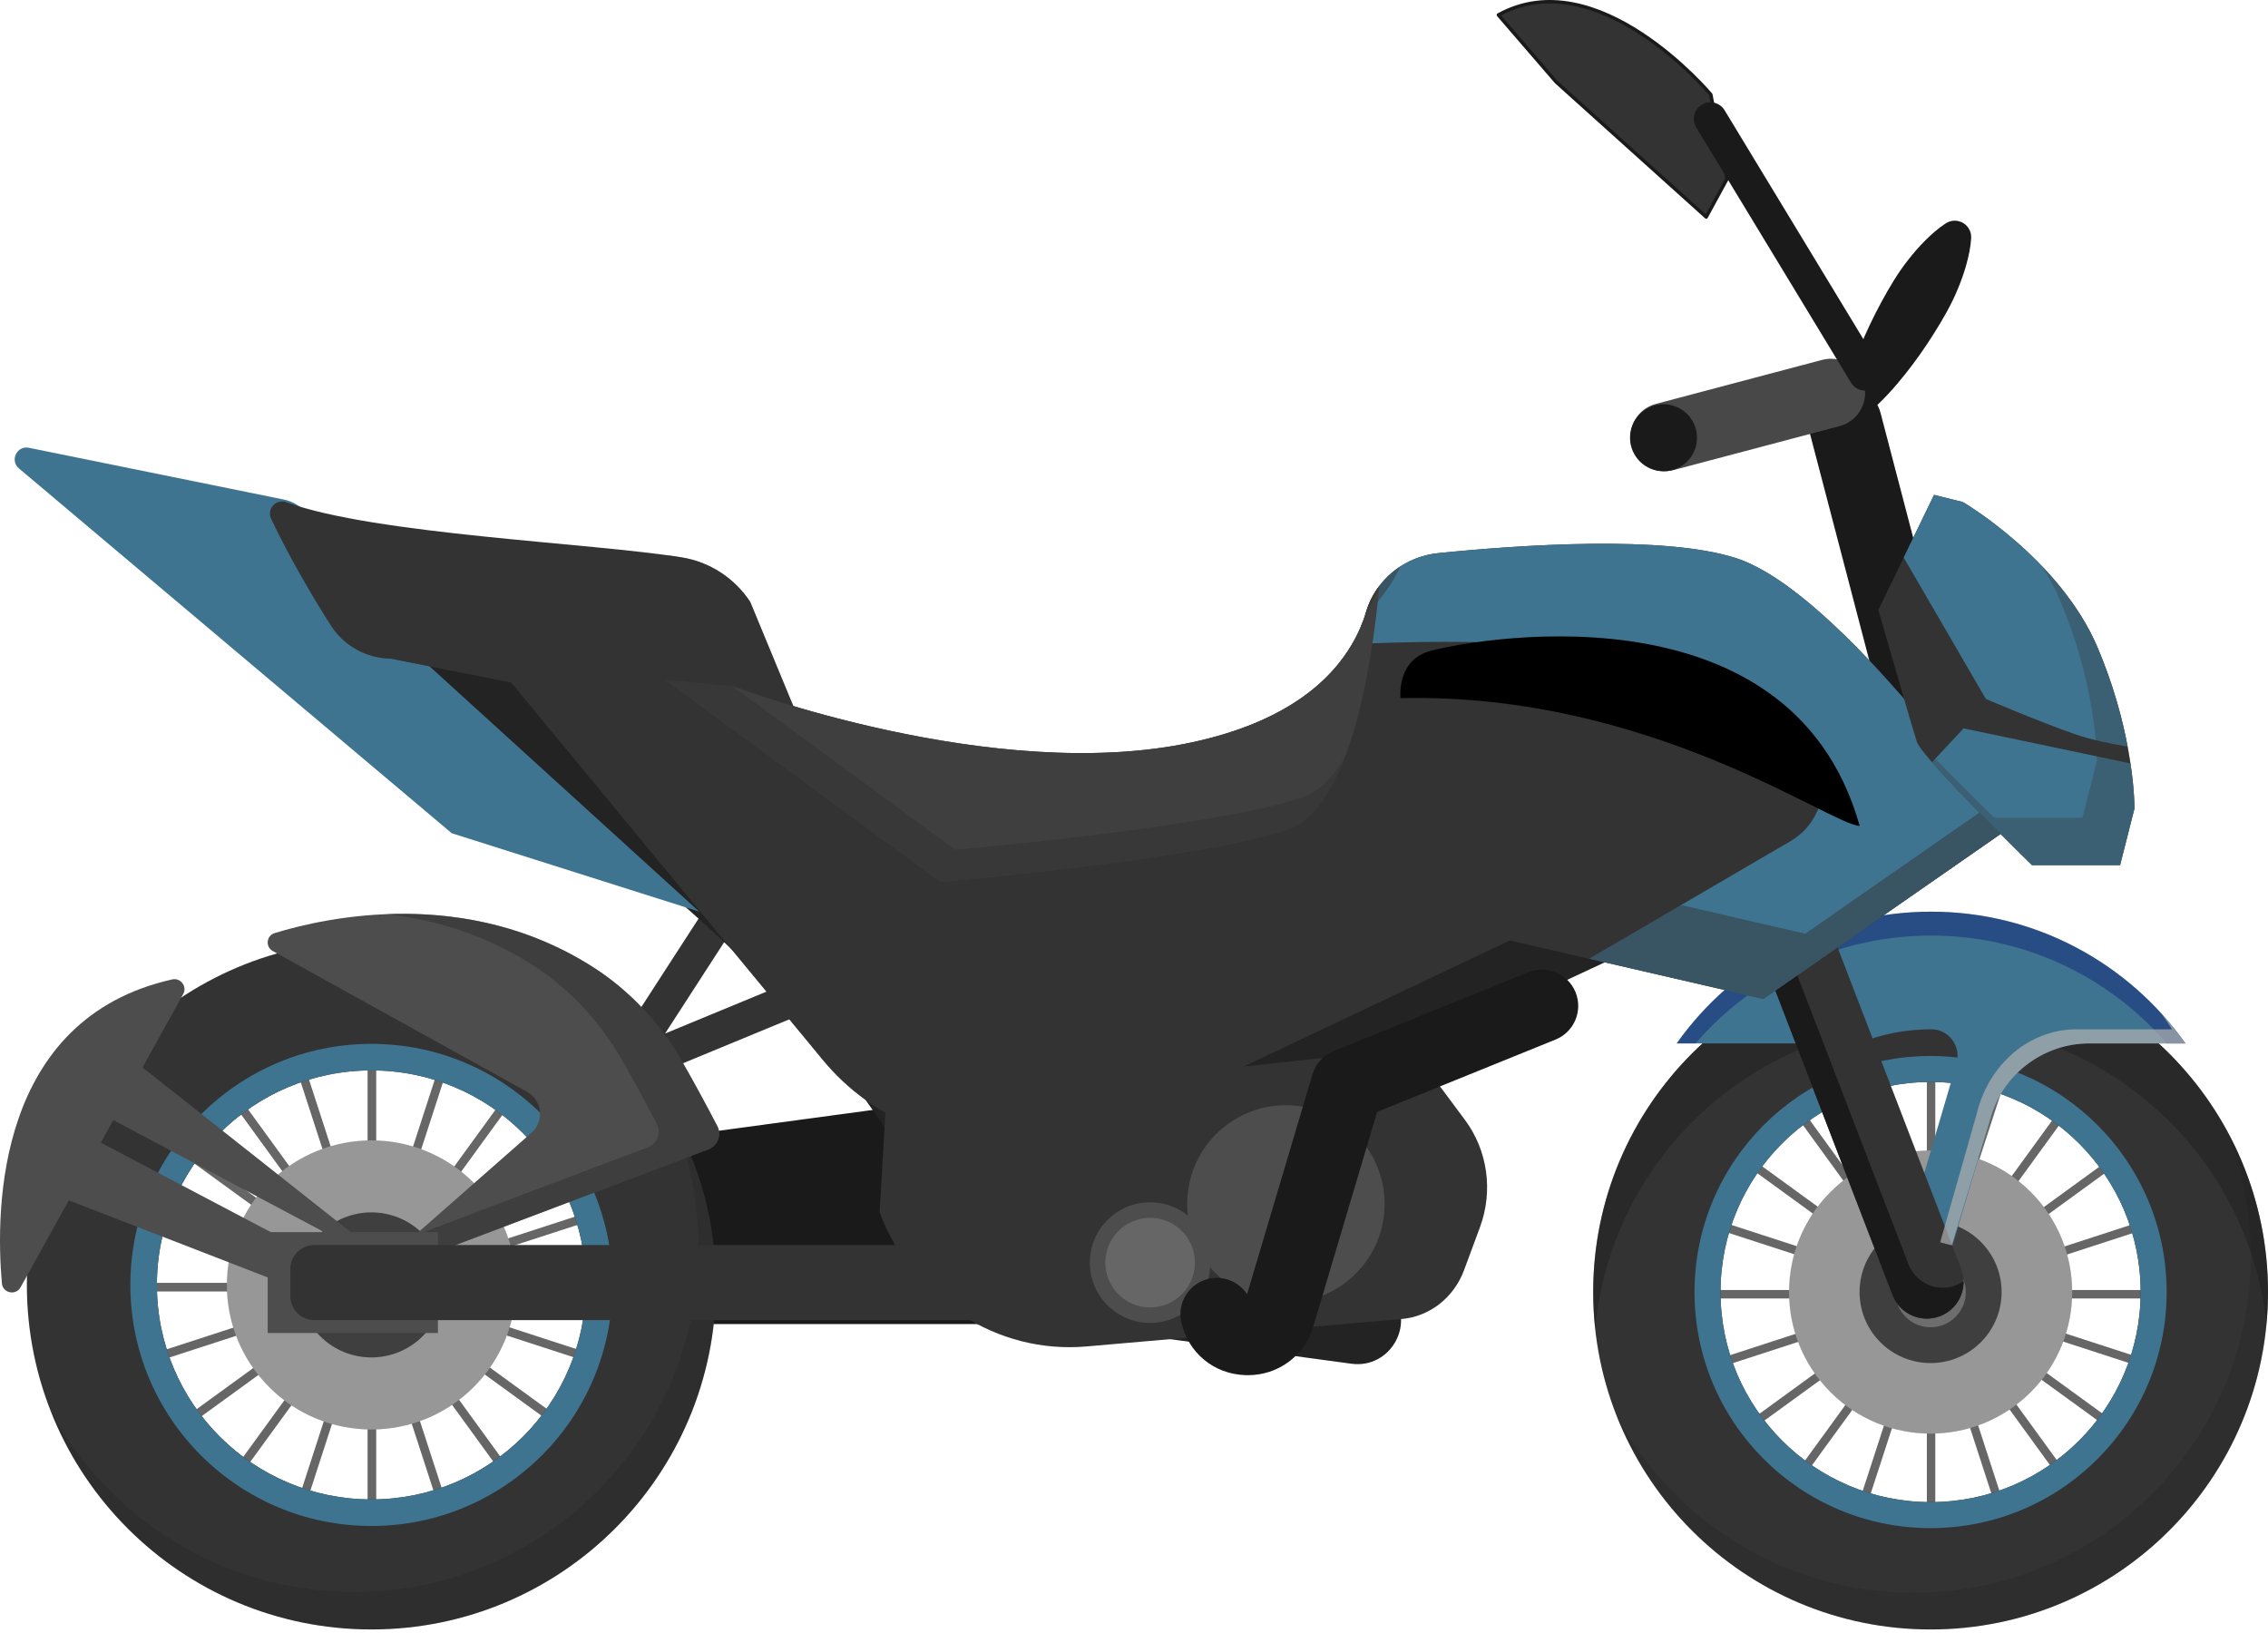<svg width="200" height="144" viewBox="0 0 200 144" fill="none" xmlns="http://www.w3.org/2000/svg">
<path d="M162.651 34.993C162.95 33.458 163.447 32.039 164.002 30.653C164.563 29.271 165.202 27.935 165.906 26.636C166.611 25.338 167.36 24.066 168.284 22.896C168.743 22.309 169.234 21.742 169.775 21.203C170.32 20.666 170.893 20.146 171.585 19.695C172.258 19.259 173.157 19.45 173.594 20.122C173.77 20.394 173.844 20.703 173.825 21.004C173.774 21.828 173.602 22.583 173.402 23.321C173.198 24.057 172.945 24.764 172.66 25.452C172.095 26.831 171.355 28.109 170.57 29.36C169.785 30.611 168.936 31.825 168.007 32.992C167.073 34.156 166.081 35.287 164.891 36.301C164.313 36.793 163.446 36.724 162.954 36.147C162.673 35.818 162.577 35.388 162.651 34.993Z" fill="#1A1A1A"/>
<path d="M171.724 74.992C170.285 74.992 168.97 74.027 168.589 72.57L159.56 38.058C159.107 36.325 160.144 34.554 161.876 34.1C163.611 33.648 165.381 34.684 165.834 36.416L174.863 70.928C175.316 72.661 174.279 74.433 172.547 74.886C172.271 74.958 171.995 74.992 171.724 74.992Z" fill="#1A1A1A"/>
<path d="M50.836 97.64L62.148 80.158L64.689 81.802L58.648 91.138L70.39 86.286L71.546 89.083L50.836 97.64Z" fill="#333333"/>
<path d="M53.059 101.106L106.942 93.824L98.613 116.758H53.059V101.106Z" fill="#1A1A1A"/>
<path d="M172.158 69.011L161.942 76.905L159.56 76.434L121.655 94.127C116.429 96.566 114.738 103.176 118.15 107.826L122.794 114.155C124.806 116.897 122.542 120.71 119.172 120.256C109.315 118.928 97.029 117.259 84.567 115.532C83.733 109.277 80.664 102.999 76.31 96.969C59.675 73.918 24.269 54.481 23.002 53.785C24.264 54.127 58.188 63.296 76.574 65.445C95.306 67.632 172.158 69.011 172.158 69.011Z" fill="#232323"/>
<path d="M170.661 92.637H169.917V114.129H170.661V92.637Z" fill="#666666"/>
<path d="M164.002 93.573L163.293 93.803L169.935 114.243L170.643 114.013L164.002 93.573Z" fill="#666666"/>
<path d="M157.957 96.521L157.354 96.959L169.987 114.346L170.59 113.908L157.957 96.521Z" fill="#666666"/>
<path d="M153.12 101.194L152.682 101.797L170.07 114.43L170.508 113.827L153.12 101.194Z" fill="#666666"/>
<path d="M149.964 107.133L149.733 107.842L170.174 114.483L170.404 113.775L149.964 107.133Z" fill="#666666"/>
<path d="M170.289 113.756H148.796V114.501H170.289V113.756Z" fill="#666666"/>
<path d="M170.172 113.769L149.735 120.42L149.965 121.128L170.403 114.478L170.172 113.769Z" fill="#666666"/>
<path d="M170.068 113.824L152.684 126.461L153.122 127.064L170.507 114.427L170.068 113.824Z" fill="#666666"/>
<path d="M169.989 113.91L157.353 131.295L157.955 131.733L170.592 114.348L169.989 113.91Z" fill="#666666"/>
<path d="M169.939 114.016L163.288 134.453L163.996 134.684L170.648 114.246L169.939 114.016Z" fill="#666666"/>
<path d="M170.661 114.129H169.917V135.621H170.661V114.129Z" fill="#666666"/>
<path d="M170.643 114.012L169.935 114.242L176.576 134.683L177.285 134.453L170.643 114.012Z" fill="#666666"/>
<path d="M170.59 113.91L169.987 114.348L182.621 131.736L183.224 131.297L170.59 113.91Z" fill="#666666"/>
<path d="M170.507 113.827L170.069 114.43L187.457 127.063L187.895 126.46L170.507 113.827Z" fill="#666666"/>
<path d="M170.404 113.774L170.173 114.482L190.614 121.124L190.844 120.416L170.404 113.774Z" fill="#666666"/>
<path d="M191.781 113.756H170.289V114.501H191.781V113.756Z" fill="#666666"/>
<path d="M190.613 107.128L170.175 113.777L170.405 114.486L190.843 107.836L190.613 107.128Z" fill="#666666"/>
<path d="M187.456 101.191L170.071 113.828L170.509 114.431L187.894 101.794L187.456 101.191Z" fill="#666666"/>
<path d="M182.622 96.523L169.985 113.908L170.588 114.346L183.225 96.962L182.622 96.523Z" fill="#666666"/>
<path d="M176.58 93.574L169.931 114.012L170.639 114.242L177.289 93.805L176.58 93.574Z" fill="#666666"/>
<path d="M179.073 122.761C183.948 117.886 183.948 109.982 179.073 105.106C174.198 100.231 166.294 100.231 161.419 105.106C156.544 109.982 156.544 117.886 161.419 122.761C166.294 127.636 174.198 127.636 179.073 122.761Z" fill="#979797"/>
<path d="M170.246 84.18C153.813 84.18 140.492 97.501 140.492 113.934C140.492 130.367 153.813 143.688 170.246 143.688C186.678 143.688 200 130.367 200 113.934C200 97.501 186.678 84.18 170.246 84.18ZM170.246 132.458C160.015 132.458 151.721 124.165 151.721 113.934C151.721 103.703 160.015 95.409 170.246 95.409C180.476 95.409 188.77 103.703 188.77 113.934C188.77 124.165 180.476 132.458 170.246 132.458Z" fill="#333333"/>
<path d="M170.246 120.197C173.705 120.197 176.509 117.393 176.509 113.935C176.509 110.476 173.705 107.672 170.246 107.672C166.787 107.672 163.983 110.476 163.983 113.935C163.983 117.393 166.787 120.197 170.246 120.197Z" fill="#1A1A1A"/>
<g style="mix-blend-mode:multiply" opacity="0.2">
<path d="M196.418 99.769C197.754 103.152 198.488 106.838 198.488 110.695C198.488 127.128 185.167 140.449 168.734 140.449C157.43 140.449 147.598 134.145 142.562 124.86C146.918 135.887 157.671 143.689 170.246 143.689C186.679 143.689 200 130.367 200 113.935C200 108.806 198.702 103.981 196.418 99.769Z" fill="#1A1A1A"/>
</g>
<path d="M170.246 93.117C158.749 93.117 149.429 102.438 149.429 113.935C149.429 125.432 158.749 134.752 170.246 134.752C181.743 134.752 191.063 125.432 191.063 113.935C191.063 102.437 181.743 93.117 170.246 93.117ZM170.246 132.459C160.015 132.459 151.722 124.165 151.722 113.935C151.722 103.704 160.015 95.41 170.246 95.41C180.477 95.41 188.77 103.704 188.77 113.935C188.77 124.165 180.477 132.459 170.246 132.459Z" fill="#3E7490"/>
<g style="mix-blend-mode:multiply" opacity="0.3">
<path d="M174.972 118.66C177.583 116.05 177.583 111.817 174.972 109.207C172.362 106.597 168.13 106.597 165.519 109.207C162.909 111.817 162.909 116.05 165.519 118.66C168.129 121.271 172.362 121.271 174.972 118.66Z" fill="#979797"/>
</g>
<g opacity="0.7">
<path d="M170.246 117.041C171.962 117.041 173.353 115.65 173.353 113.934C173.353 112.217 171.962 110.826 170.246 110.826C168.53 110.826 167.139 112.217 167.139 113.934C167.139 115.65 168.53 117.041 170.246 117.041Z" fill="#808080"/>
</g>
<g style="mix-blend-mode:multiply" opacity="0.24">
<path d="M175.892 102.801C178.194 105.065 179.622 108.215 179.622 111.699C179.622 118.593 174.033 124.182 167.139 124.182C165.106 124.182 163.189 123.693 161.493 122.831C163.746 125.048 166.836 126.417 170.246 126.417C177.141 126.417 182.73 120.828 182.73 113.934C182.73 109.072 179.948 104.862 175.892 102.801Z" fill="#979797"/>
</g>
<g style="mix-blend-mode:multiply" opacity="0.13">
<path d="M181.867 109.375C181.868 109.448 181.873 109.519 181.873 109.592C181.873 116.486 176.284 122.076 169.389 122.076C164.104 122.076 159.589 118.789 157.768 114.15C157.884 120.944 163.424 126.417 170.246 126.417C177.14 126.417 182.73 120.828 182.73 113.933C182.73 112.324 182.422 110.788 181.867 109.375Z" fill="#979797"/>
</g>
<g opacity="0.4">
<path d="M170.289 90.199C185.63 90.199 198.255 101.811 199.865 116.724C199.951 115.805 200 114.875 200 113.934C200 97.501 186.678 84.18 170.246 84.18C153.813 84.18 140.492 97.501 140.492 113.934C140.492 115.025 140.555 116.102 140.669 117.163C142.076 102.04 154.797 90.199 170.289 90.199Z" fill="#1A1A1A"/>
</g>
<path d="M33.176 91.559H32.416V113.505H33.176V91.559Z" fill="#666666"/>
<path d="M26.376 92.515L25.652 92.75L32.434 113.622L33.157 113.387L26.376 92.515Z" fill="#666666"/>
<path d="M20.204 95.525L19.588 95.973L32.488 113.727L33.104 113.28L20.204 95.525Z" fill="#666666"/>
<path d="M15.264 100.297L14.817 100.912L32.572 113.812L33.019 113.196L15.264 100.297Z" fill="#666666"/>
<path d="M12.041 106.36L11.806 107.084L32.678 113.865L32.913 113.142L12.041 106.36Z" fill="#666666"/>
<path d="M32.796 113.123H10.85V113.884H32.796V113.123Z" fill="#666666"/>
<path d="M32.678 113.141L11.806 119.924L12.041 120.647L32.913 113.865L32.678 113.141Z" fill="#666666"/>
<path d="M32.573 113.197L14.816 126.094L15.264 126.709L33.02 113.812L32.573 113.197Z" fill="#666666"/>
<path d="M32.491 113.282L19.585 131.033L20.201 131.481L33.107 113.73L32.491 113.282Z" fill="#666666"/>
<path d="M32.429 113.385L25.657 134.26L26.38 134.495L33.153 113.619L32.429 113.385Z" fill="#666666"/>
<path d="M33.176 113.504H32.416V135.45H33.176V113.504Z" fill="#666666"/>
<path d="M33.158 113.386L32.434 113.621L39.216 134.493L39.94 134.258L33.158 113.386Z" fill="#666666"/>
<path d="M33.103 113.279L32.488 113.727L45.388 131.482L46.003 131.034L33.103 113.279Z" fill="#666666"/>
<path d="M33.019 113.195L32.572 113.811L50.327 126.71L50.774 126.095L33.019 113.195Z" fill="#666666"/>
<path d="M32.913 113.142L32.678 113.865L53.55 120.647L53.785 119.923L32.913 113.142Z" fill="#666666"/>
<path d="M54.742 113.123H32.796V113.884H54.742V113.123Z" fill="#666666"/>
<path d="M53.55 106.36L32.678 113.143L32.913 113.866L53.785 107.083L53.55 106.36Z" fill="#666666"/>
<path d="M50.328 100.297L32.571 113.195L33.018 113.811L50.775 100.913L50.328 100.297Z" fill="#666666"/>
<path d="M45.39 95.527L32.485 113.277L33.1 113.725L46.006 95.974L45.39 95.527Z" fill="#666666"/>
<path d="M39.21 92.513L32.44 113.389L33.163 113.623L39.934 92.748L39.21 92.513Z" fill="#666666"/>
<path d="M41.765 122.318C46.743 117.34 46.743 109.269 41.765 104.291C36.787 99.313 28.716 99.313 23.738 104.291C18.76 109.269 18.76 117.34 23.738 122.318C28.716 127.296 36.787 127.296 41.765 122.318Z" fill="#979797"/>
<path d="M32.752 82.922C15.972 82.922 2.369 96.525 2.369 113.304C2.369 130.084 15.972 143.687 32.752 143.687C49.532 143.687 63.134 130.084 63.134 113.304C63.134 96.525 49.531 82.922 32.752 82.922ZM32.752 132.22C22.305 132.22 13.836 123.751 13.836 113.304C13.836 102.858 22.305 94.389 32.752 94.389C43.198 94.389 51.667 102.858 51.667 113.304C51.667 123.751 43.198 132.22 32.752 132.22Z" fill="#333333"/>
<path d="M37.274 117.827C39.771 115.329 39.771 111.28 37.274 108.783C34.777 106.285 30.727 106.285 28.23 108.783C25.733 111.28 25.733 115.329 28.23 117.827C30.727 120.324 34.776 120.324 37.274 117.827Z" fill="#1A1A1A"/>
<g style="mix-blend-mode:multiply" opacity="0.2">
<path d="M59.477 98.842C60.841 102.296 61.591 106.059 61.591 109.998C61.591 126.778 47.988 140.381 31.208 140.381C19.665 140.381 9.625 133.943 4.483 124.462C8.931 135.722 19.911 143.688 32.752 143.688C49.532 143.688 63.135 130.086 63.135 113.306C63.135 108.07 61.81 103.143 59.477 98.842Z" fill="#1A1A1A"/>
</g>
<path d="M32.752 92.049C21.012 92.049 11.495 101.566 11.495 113.306C11.495 125.046 21.012 134.563 32.752 134.563C44.492 134.563 54.009 125.046 54.009 113.306C54.009 101.566 44.492 92.049 32.752 92.049ZM32.752 132.222C22.305 132.222 13.837 123.753 13.837 113.306C13.837 102.859 22.305 94.39 32.752 94.39C43.199 94.39 51.668 102.859 51.668 113.306C51.668 123.753 43.199 132.222 32.752 132.222Z" fill="#3E7490"/>
<g style="mix-blend-mode:multiply" opacity="0.3">
<path d="M37.578 118.131C40.244 115.466 40.244 111.144 37.578 108.478C34.913 105.813 30.591 105.813 27.925 108.478C25.26 111.144 25.26 115.466 27.926 118.131C30.591 120.797 34.913 120.797 37.578 118.131Z" fill="#979797"/>
</g>
<g opacity="0.7">
<path d="M35.925 113.306C35.925 115.058 34.505 116.479 32.752 116.479C31 116.479 29.579 115.058 29.579 113.306C29.579 111.553 31 110.133 32.752 110.133C34.505 110.133 35.925 111.553 35.925 113.306Z" fill="#808080"/>
</g>
<g style="mix-blend-mode:multiply" opacity="0.24">
<path d="M38.517 101.938C40.867 104.25 42.326 107.466 42.326 111.023C42.326 118.063 36.619 123.77 29.579 123.77C27.503 123.77 25.546 123.271 23.814 122.391C26.115 124.655 29.27 126.053 32.752 126.053C39.792 126.053 45.499 120.345 45.499 113.305C45.499 108.341 42.659 104.042 38.517 101.938Z" fill="#979797"/>
</g>
<g style="mix-blend-mode:multiply" opacity="0.13">
<path d="M44.618 108.65C44.62 108.724 44.624 108.798 44.624 108.872C44.624 115.912 38.917 121.619 31.877 121.619C26.48 121.619 21.87 118.264 20.01 113.527C20.129 120.464 25.786 126.052 32.752 126.052C39.792 126.052 45.499 120.345 45.499 113.305C45.499 111.662 45.185 110.093 44.618 108.65Z" fill="#979797"/>
</g>
<path d="M170.289 80.393C161.023 80.393 152.835 84.983 147.857 92.009H163.88C165.86 91.209 168.022 90.764 170.289 90.764H170.319C171.846 90.766 172.937 92.252 172.547 93.728L168.254 108.32L172.111 110.051L175.484 98.76C176.536 94.781 180.137 92.009 184.253 92.009H192.72C187.743 84.983 179.555 80.393 170.289 80.393Z" fill="#3E7490"/>
<g style="mix-blend-mode:multiply" opacity="0.4">
<path d="M170.289 82.5C178.592 82.5 186.028 86.188 191.065 92.009H192.72C187.743 84.983 179.555 80.393 170.289 80.393C161.023 80.393 152.835 84.983 147.857 92.009H149.513C154.55 86.188 161.986 82.5 170.289 82.5Z" fill="#081274"/>
</g>
<path d="M169.916 116.277C168.613 116.277 167.385 115.486 166.889 114.198L152.806 77.595C152.163 75.924 152.997 74.048 154.668 73.405C156.34 72.761 158.215 73.596 158.858 75.267L172.941 111.869C173.584 113.541 172.75 115.417 171.079 116.06C170.697 116.207 170.303 116.277 169.916 116.277Z" fill="#333333"/>
<g style="mix-blend-mode:multiply" opacity="0.7">
<path d="M190.586 89.361C190.918 89.82 191.238 90.29 191.545 90.77H183.078C178.962 90.77 175.362 93.832 174.309 98.229L171.093 109.547L172.111 109.816L175.483 98.759C176.536 94.78 180.137 92.009 184.253 92.009H192.72C192.064 91.082 191.35 90.199 190.586 89.361Z" fill="#B1B1B1"/>
</g>
<g style="mix-blend-mode:multiply" opacity="0.2">
<path d="M110.332 101.528C109.927 101.324 109.472 101.244 109.019 101.305C109.433 101.444 109.873 101.523 110.332 101.528Z" fill="#368B3B"/>
<path d="M89.302 73.293C89.302 73.293 98.42 73.497 103.716 74.774C103.416 74.418 103.156 74.135 102.944 73.943C102.875 73.883 102.797 73.822 102.715 73.762C99.455 71.44 85.267 71.125 85.267 71.125L76.366 66.732V66.728L74.288 65.703C74.212 65.781 74.171 65.823 74.171 65.823L76.168 66.808L80.4 68.896V68.901L89.302 73.293Z" fill="#368B3B"/>
</g>
<path d="M172.485 113.337C172.102 113.484 171.708 113.554 171.321 113.554C170.018 113.554 168.79 112.763 168.294 111.475L154.211 74.873C154.07 74.507 154.004 74.132 153.998 73.762C152.789 74.591 152.256 76.168 152.806 77.597L166.889 114.199C167.385 115.488 168.613 116.278 169.916 116.278C170.303 116.278 170.697 116.208 171.08 116.061C172.385 115.559 173.176 114.303 173.154 112.981C172.949 113.122 172.727 113.244 172.485 113.337Z" fill="#1A1A1A"/>
<path d="M164.373 33.882C163.946 32.27 162.295 31.309 160.682 31.736L146.019 35.618C144.407 36.044 143.447 37.696 143.873 39.308C144.231 40.661 145.453 41.556 146.79 41.556C147.045 41.556 147.305 41.523 147.564 41.454L162.227 37.573C163.839 37.146 164.8 35.494 164.373 33.882Z" fill="#494849"/>
<path d="M146.695 41.555C148.326 41.555 149.649 40.232 149.649 38.601C149.649 36.969 148.326 35.647 146.695 35.647C145.063 35.647 143.741 36.969 143.741 38.601C143.741 40.232 145.063 41.555 146.695 41.555Z" fill="#1A1A1A"/>
<path d="M2.549 39.486L25.029 44.05C26.402 44.328 27.473 45.406 27.744 46.781L28.404 50.139L61.666 80.392L39.834 73.475L1.67 41.305C0.844 40.609 1.491 39.271 2.549 39.486Z" fill="#3E7490"/>
<path d="M176.931 73.186L155.501 88.088L140.132 84.539L133.142 82.922L99.231 98.987C98.138 99.505 96.966 99.843 95.764 99.99L90.464 100.625C83.664 101.442 76.915 98.745 72.558 93.462L43.697 58.501L58.676 59.962L64.772 60.554C64.772 60.554 87.684 69.252 105.193 65.444C113.307 63.68 117.289 60.118 119.226 56.802C119.814 55.803 120.211 54.826 120.479 53.931C120.73 53.097 121.124 52.336 121.634 51.67V51.666C122.861 50.049 124.742 48.986 126.834 48.774C134.21 48.03 146.673 47.196 153.011 49.189C162.357 52.129 176.931 73.186 176.931 73.186Z" fill="#333333"/>
<path d="M176.931 73.186L155.501 88.088L140.133 84.539L157.876 74.183C161.409 72.121 161.731 67.125 158.475 64.648C156.895 63.446 154.954 62.074 152.587 60.554C145.817 56.201 128.283 56.382 119.226 56.802C119.814 55.803 120.212 54.826 120.48 53.931C121.336 51.082 123.873 49.072 126.835 48.774C134.21 48.03 146.673 47.196 153.011 49.189C162.358 52.129 176.931 73.186 176.931 73.186Z" fill="#3E7490"/>
<path d="M123.501 61.563C123.501 61.563 123.141 58.321 125.951 57.456C128.761 56.592 157.798 50.743 163.994 72.833C161.256 72.659 145.405 61.059 123.501 61.563Z" fill="black"/>
<g style="mix-blend-mode:multiply" opacity="0.5">
<path d="M159.19 82.337L143.822 78.787L136.831 77.171L102.922 93.235C101.828 93.753 100.656 94.092 99.453 94.236L94.154 94.874C87.354 95.693 80.605 92.994 76.245 87.711L52.871 59.394L43.697 58.5L72.556 93.462C76.916 98.744 83.665 101.444 90.465 100.625L95.764 99.987C96.967 99.842 98.138 99.504 99.233 98.985L133.142 82.921L140.132 84.538L155.501 88.087L176.931 73.186C176.931 73.186 176.372 72.378 175.405 71.061L159.19 82.337Z" fill="#333333"/>
<path d="M122.915 51.051C123.133 50.68 123.318 50.315 123.487 49.953C122.073 50.871 120.984 52.254 120.48 53.931C120.452 54.024 120.416 54.121 120.386 54.215C121.478 53.179 122.301 52.103 122.915 51.051Z" fill="#333333"/>
</g>
<path d="M60.109 49.149C52.159 47.863 33 47.129 25.256 44.284C24.345 43.949 23.496 44.888 23.914 45.765C25.67 49.452 27.718 52.864 29.179 55.15C30.333 56.956 32.323 58.055 34.466 58.082L70.392 65.175C70.941 65.182 71.179 64.484 70.74 64.154L66.159 53.081C64.784 50.978 62.589 49.551 60.109 49.149Z" fill="#333333"/>
<g style="mix-blend-mode:multiply" opacity="0.5">
<path d="M70.74 64.152L66.16 53.079C64.784 50.976 62.59 49.549 60.109 49.147C59.726 49.085 59.308 49.025 58.874 48.965L62.742 58.316C63.181 58.645 62.943 59.344 62.394 59.337L27.516 52.451C28.115 53.458 28.682 54.369 29.179 55.148C30.333 56.954 32.323 58.053 34.466 58.08L70.392 65.173C70.941 65.18 71.179 64.481 70.74 64.152Z" fill="#333333"/>
</g>
<path d="M31.48 113.077L62.462 101.359C63.292 101.045 63.661 100.077 63.25 99.291C62.513 97.882 61.344 95.683 60.192 93.676C58.263 90.315 55.605 87.408 52.344 85.314C41.195 78.154 28.82 80.869 24.216 82.282C23.488 82.506 23.385 83.492 24.051 83.861L46.475 96.275C47.823 97.021 48.023 98.877 46.866 99.894L32.349 112.649L31.48 113.077Z" fill="#4D4D4D"/>
<g opacity="0.6">
<path d="M63.25 99.29C62.513 97.88 61.344 95.682 60.192 93.674C58.263 90.314 55.605 87.407 52.344 85.313C46.123 81.317 39.521 80.398 34.099 80.611C38.243 81.077 42.718 82.366 47.012 85.124C50.273 87.218 52.931 90.125 54.86 93.486C56.013 95.493 57.181 97.692 57.918 99.101C58.329 99.888 57.961 100.855 57.13 101.169L36.556 108.951L32.349 112.648L31.48 113.076L62.462 101.358C63.292 101.044 63.661 100.076 63.25 99.29Z" fill="#333333"/>
</g>
<path d="M30.932 108.651L9.941 92.049L6.338 96.83L28.588 108.651H23.606V117.548H38.617V108.651H30.932Z" fill="#4D4D4D"/>
<path d="M24.783 113.1L1.871 104.223L4.483 98.438L25.926 109.729L24.783 113.1Z" fill="#4D4D4D"/>
<path d="M115.642 109.787H27.726C26.553 109.787 25.602 110.738 25.602 111.911V114.288C25.602 115.461 26.553 116.412 27.726 116.412H115.642C116.815 116.412 117.766 115.461 117.766 114.288V111.911C117.766 110.738 116.815 109.787 115.642 109.787Z" fill="#333333"/>
<path d="M16.157 87.656L1.816 113.513C1.394 114.272 0.244 114.032 0.167 113.166C-0.418 106.553 -0.301 89.841 15.187 86.366C15.931 86.2 16.526 86.989 16.157 87.656Z" fill="#4D4D4D"/>
<path d="M121.634 51.67C120.994 58.647 119.07 71.305 113.48 73.186C105.699 75.806 82.929 77.773 82.929 77.773L58.676 59.962L64.772 60.554C64.772 60.554 87.684 69.252 105.193 65.443C113.307 63.68 117.289 60.117 119.226 56.801C119.814 55.803 120.211 54.826 120.479 53.931C120.73 53.097 121.123 52.336 121.634 51.67Z" fill="#3F3F3F"/>
<g style="mix-blend-mode:multiply" opacity="0.6">
<path d="M120.523 53.961C120.957 53.223 121.286 52.498 121.537 51.809C121.076 52.442 120.714 53.153 120.48 53.931C120.459 54 120.432 54.073 120.41 54.143C120.446 54.082 120.487 54.021 120.523 53.961Z" fill="#333333"/>
<path d="M114.777 70.346C106.996 72.966 84.226 74.933 84.226 74.933L64.629 60.541L58.676 59.963L82.929 77.774C82.929 77.774 105.699 75.807 113.48 73.187C115.768 72.418 117.441 69.841 118.664 66.59C117.621 68.446 116.343 69.82 114.777 70.346Z" fill="#333333"/>
</g>
<path d="M188.223 71.294L186.956 76.287H179.187C179.187 76.287 173.131 70.377 170.372 67.208C169.642 66.374 169.145 65.73 169.045 65.431C168.57 64.005 165.639 53.781 165.639 53.781L167.874 49.164L170.55 43.639L173.087 44.27C173.087 44.27 181.647 49.263 184.976 57.109C186.372 60.404 187.168 63.43 187.622 65.834C187.721 66.361 187.803 66.858 187.872 67.321C188.24 69.781 188.223 71.294 188.223 71.294Z" fill="#333333"/>
<path d="M78.123 97.46L120.459 92.878C123.041 92.694 125.542 93.866 127.138 96.007L129.186 98.757C131.183 101.436 131.688 105.023 130.515 108.195L129.11 111.994C128.212 114.421 126.075 116.097 123.605 116.312L95.805 118.732C87.919 119.419 80.525 114.632 77.564 106.922L78.123 97.46Z" fill="#333333"/>
<path d="M121.866 108.163C122.97 103.485 120.073 98.797 115.395 97.693C110.716 96.588 106.028 99.486 104.924 104.164C103.82 108.842 106.717 113.53 111.395 114.634C116.074 115.739 120.762 112.842 121.866 108.163Z" fill="#4D4D4D"/>
<path d="M101.422 116.658C104.359 116.658 106.74 114.277 106.74 111.34C106.74 108.403 104.359 106.021 101.422 106.021C98.485 106.021 96.103 108.403 96.103 111.34C96.103 114.277 98.485 116.658 101.422 116.658Z" fill="#4D4D4D"/>
<path d="M110.034 121.266C109.956 121.266 109.879 121.264 109.8 121.261C107.026 121.161 104.764 119.279 104.169 116.578C103.789 114.85 104.882 113.141 106.609 112.761C107.943 112.466 109.263 113.049 109.972 114.123L115.737 94.741C116.015 93.808 116.703 93.051 117.605 92.686L134.767 85.733C136.407 85.069 138.275 85.86 138.938 87.499C139.603 89.139 138.812 91.007 137.172 91.671L121.44 98.046L115.814 116.956C115.04 119.558 112.735 121.265 110.034 121.266Z" fill="#1A1A1A"/>
<path d="M101.422 115.29C103.604 115.29 105.373 113.521 105.373 111.339C105.373 109.157 103.604 107.389 101.422 107.389C99.24 107.389 97.472 109.157 97.472 111.339C97.472 113.521 99.24 115.29 101.422 115.29Z" fill="#666666"/>
<path d="M187.621 65.834C186.104 65.587 184.345 65.22 182.922 64.722C179.702 63.594 175.119 61.636 175.119 61.636L167.874 49.164L170.55 43.639L173.087 44.27C173.087 44.27 181.647 49.263 184.976 57.109C186.372 60.404 187.168 63.43 187.621 65.834Z" fill="#3E7490"/>
<path d="M188.223 71.293L186.956 76.286H179.187C179.187 76.286 173.131 70.376 170.373 67.207L173.157 64.228L187.872 67.32C188.24 69.779 188.223 71.293 188.223 71.293Z" fill="#3E7490"/>
<g style="mix-blend-mode:multiply" opacity="0.3">
<path d="M187.872 67.319C187.803 66.857 187.721 66.36 187.621 65.832C187.168 63.429 186.372 60.402 184.976 57.108C183.789 54.31 181.936 51.878 180.044 49.902C180.654 50.856 181.203 51.865 181.655 52.929C183.051 56.223 183.847 59.249 184.3 61.653C184.4 62.181 184.482 62.678 184.551 63.14C184.919 65.6 184.901 67.113 184.901 67.113L183.635 72.106H175.866C175.866 72.106 171.911 68.248 168.938 65.094C168.981 65.232 169.018 65.347 169.045 65.43C169.145 65.728 169.642 66.373 170.372 67.207C173.131 70.376 179.187 76.285 179.187 76.285H186.956L188.222 71.292C188.222 71.292 188.24 69.779 187.872 67.319Z" fill="#333333"/>
</g>
<path d="M132.133 1.318L137.224 7.223L150.46 19.135L152.293 15.775L150.867 8.343C150.867 8.343 140.991 -3.57 132.133 1.318Z" fill="#333333"/>
<path d="M150.46 19.288C150.422 19.288 150.386 19.274 150.358 19.249L137.122 7.337L132.017 1.418C131.987 1.383 131.975 1.336 131.983 1.291C131.991 1.246 132.019 1.206 132.059 1.184C140.924 -3.706 150.885 8.126 150.985 8.246C151.001 8.266 151.013 8.289 151.017 8.315L152.442 15.747C152.449 15.782 152.444 15.818 152.427 15.849L150.594 19.209C150.572 19.25 150.532 19.278 150.486 19.286C150.477 19.288 150.468 19.288 150.46 19.288ZM132.373 1.362L137.339 7.124L150.418 18.893L152.132 15.751L150.725 8.411C150.172 7.762 140.763 -3.058 132.373 1.362Z" fill="#1A1A1A"/>
<path d="M164.476 34.444C163.982 34.444 163.499 34.193 163.225 33.74L149.582 11.239C149.163 10.549 149.384 9.65 150.073 9.231C150.763 8.813 151.662 9.033 152.081 9.723L165.724 32.224C166.142 32.915 165.922 33.814 165.232 34.232C164.995 34.376 164.734 34.444 164.476 34.444Z" fill="#1A1A1A"/>
</svg>

